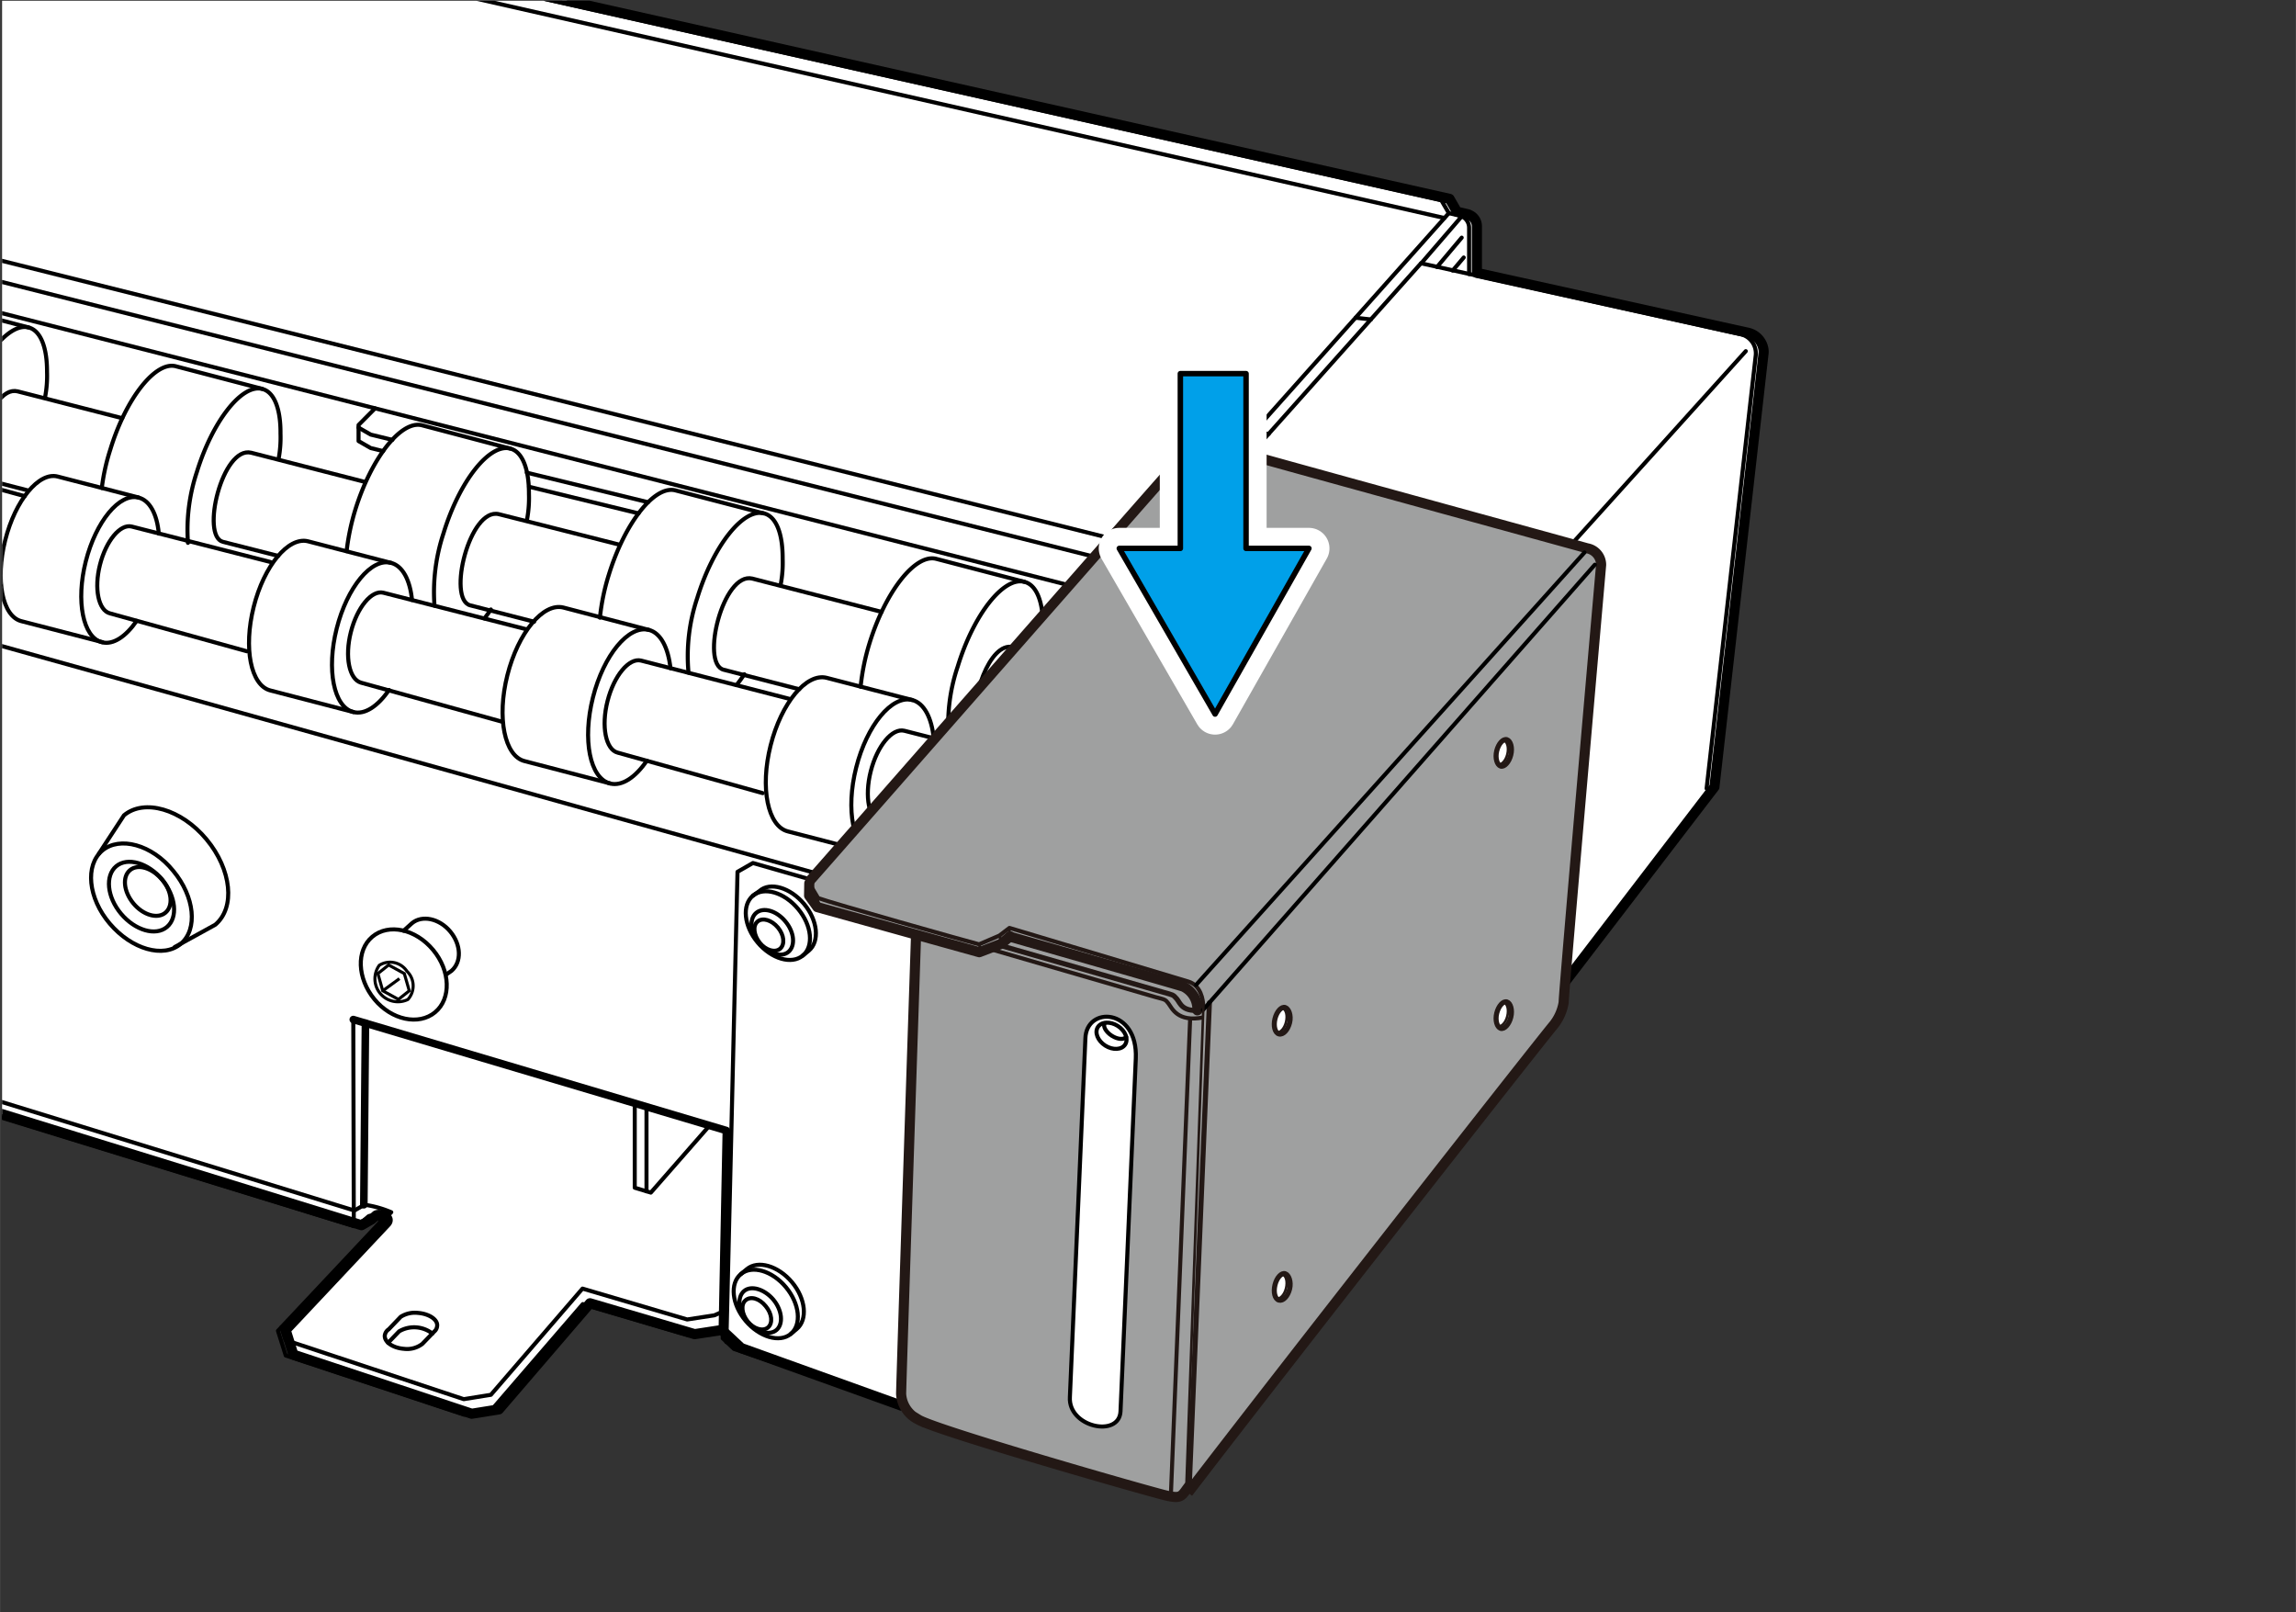 <svg xmlns="http://www.w3.org/2000/svg" xmlns:xlink="http://www.w3.org/1999/xlink" width="80mm" height="56.16mm" viewBox="0 0 226.77 159.2"><rect x="0" y="0" width="226.77" height="159.2" fill="#333333" stroke="none"/><defs><style>.cls-1,.cls-10,.cls-12,.cls-13,.cls-14,.cls-17,.cls-20,.cls-22,.cls-4,.cls-5,.cls-6,.cls-7{fill:none;}.cls-2{clip-path:url(#clip-path);}.cls-15,.cls-16,.cls-18,.cls-19,.cls-3,.cls-9{fill:#fff;}.cls-19,.cls-22,.cls-3,.cls-4,.cls-5,.cls-6,.cls-7{stroke:#000;}.cls-11,.cls-12,.cls-18,.cls-19,.cls-20,.cls-22,.cls-3,.cls-4,.cls-5,.cls-7,.cls-9{stroke-linecap:round;stroke-linejoin:round;}.cls-11,.cls-14,.cls-15,.cls-19,.cls-4{stroke-width:0.4px;}.cls-5,.cls-6{stroke-width:0.3px;}.cls-10,.cls-13,.cls-14,.cls-15,.cls-16,.cls-17,.cls-6{stroke-miterlimit:10;}.cls-7{stroke-width:0.75px;}.cls-11,.cls-8{fill:#9fa0a0;}.cls-10,.cls-11,.cls-12,.cls-13,.cls-14,.cls-15,.cls-16,.cls-17,.cls-18,.cls-9{stroke:#231815;}.cls-13,.cls-16,.cls-9{stroke-width:0.5px;}.cls-17,.cls-18{stroke-width:0.25px;}.cls-20{stroke:#fff;stroke-width:4.06px;}.cls-21{fill:#00a0e9;}.cls-22{stroke-width:0.54px;}</style><clipPath id="clip-path"><rect class="cls-1" x="0.2" y="0.07" width="227.23" height="157.79"/></clipPath></defs><g id="レイヤー_2" data-name="レイヤー 2"><g class="cls-2"><path class="cls-3" d="M117.88,144.86l51.45-67.14L174.17,35a1.57,1.57,0,0,0,0-.53,2,2,0,0,0-1.49-1.6l-26.81-5.92V22.35a1.2,1.2,0,0,0-.71-1.11.82.82,0,0,0-.26-.1l-1-.23-.73-1.27L8.29-10.62,7.14-9.47,6.3-9.95l-.51-.3-1-.27-5.54,4-9-2.24L-79.52,39.68l-1,.7v1.25l-.88.48,5.09,43h1a2.31,2.31,0,0,0,1.87,2.28l17.37,5.38.68-.39,1,.21.32.07h0l.54.11.86-.49,1.39.49v1.73L-43,97.16l-9.34,7.73-.19.15.34,2.51,15.6,5.21,2.83-.43,11.49-10.58v1.34L35.7,121l1-.57.44-.39c.41-.23,1.55.2,1,.75l-9.58,10.19-.35.37.76,2.43,17.62,5.84,2.68-.43,9-10.48,10.34,3.05,2.68-.41h0l.8.74.39.37.72.67L89,138.81"/><path class="cls-4" d="M16,86.86c1.38,1.66,1.59,3.76.48,4.69s-3.14.34-4.53-1.31-1.59-3.76-.48-4.69S14.63,85.21,16,86.86Z"/><path class="cls-4" d="M16,86.86c1,1.16,1.11,2.63.33,3.28s-2.2.24-3.16-.92-1.12-2.62-.34-3.28S15,85.7,16,86.86Z"/><path class="cls-4" d="M42.77,93.81c1.72,2.06,1.81,4.82.2,6.16s-4.31.77-6-1.29-1.81-4.82-.2-6.17S41.05,91.75,42.77,93.81Z"/><path class="cls-5" d="M40.19,95.92a2,2,0,0,1,.09,2.79,2.27,2.27,0,0,1-2.82-3.38A2,2,0,0,1,40.19,95.92Z"/><polygon class="cls-6" points="39.35 98.7 40.42 97.85 39.93 96.15 38.38 95.3 37.32 96.15 37.8 97.85 39.35 98.7"/><line class="cls-6" x1="37.8" y1="97.85" x2="39.45" y2="96.65"/><path class="cls-4" d="M39.86,91.92l.82-.74c1-.84,2.71-.48,3.79.82s1.14,3,.12,3.88l-.52.36"/><path class="cls-4" d="M17.1,86c2.13,2.55,2.46,5.78.74,7.22s-4.84.53-7-2-2.46-5.78-.74-7.22S15,83.4,17.1,86Z"/><path class="cls-4" d="M9.76,84.31l2.48-3.79c2-1.67,5.66-.62,8.15,2.37s2.87,6.76.86,8.44l-4,2.2"/><path class="cls-4" d="M76.38,128.35c.88,1.06,1,2.41.31,3s-2,.22-2.9-.84-1-2.4-.31-3S75.49,127.3,76.38,128.35Z"/><path class="cls-4" d="M75.63,129c.62.74.72,1.68.22,2.1s-1.41.15-2-.59-.71-1.68-.21-2.1S75,128.22,75.63,129Z"/><path class="cls-4" d="M73.17,125.83c1.1-.92,3.09-.34,4.45,1.29s1.58,3.7.48,4.62"/><path class="cls-4" d="M73.17,125.83c-1.11.91-.89,3,.47,4.61s3.36,2.21,4.46,1.3l.59-.49c1.1-.92.89-3-.47-4.62s-3.36-2.21-4.46-1.29Z"/><path class="cls-4" d="M77.57,91c.89,1.06,1,2.4.31,3s-2,.22-2.9-.84-1-2.4-.3-3S76.69,89.93,77.57,91Z"/><path class="cls-4" d="M76.83,91.6c.62.74.71,1.68.21,2.1s-1.41.15-2-.59-.72-1.68-.22-2.1S76.21,90.86,76.83,91.6Z"/><path class="cls-4" d="M74.36,88.46c1.1-.92,3.09-.34,4.46,1.3s1.57,3.7.47,4.61"/><path class="cls-4" d="M74.36,88.46c-1.1.92-.89,3,.47,4.62s3.36,2.21,4.46,1.29l.59-.48c1.1-.92.89-3-.47-4.62S76.05,87.06,75,88Z"/><path class="cls-4" d="M41.71,132.72a2.47,2.47,0,0,1-1.8.49c-1.1-.08-1.95-.66-1.91-1.31a.87.87,0,0,1,.39-.62l1.18-1.23a2.61,2.61,0,0,1,1.69-.39c1.1.08,2,.66,1.91,1.3a.78.78,0,0,1-.28.54Z"/><path class="cls-4" d="M38.33,132.61l1.09-1.13a2.94,2.94,0,0,1,3.28.22"/><polyline class="cls-4" points="27.79 131.08 28.19 132.34 45.8 138.18 48.48 137.75 57.53 127.26 67.87 130.31 70.55 129.9 71.35 129.55"/><path class="cls-4" d="M-23,100.36v1.34l58,17.85,1-.57h0a10.36,10.36,0,0,1,2.64.74,14.2,14.2,0,0,1-1.22,1.15"/><path class="cls-4" d="M-80.29,39.81l-1,1.95L-72.44,53l52,14.6,1.3-.75-.06-8.49,2.54-2.2L-19.78,49-62.37,37.45,4.08-10.39l1,.28,1.34.77,1.15-1.14L142.36,19.78l.74,1.27,1,.23a1.23,1.23,0,0,1,1,1.21v4.58"/><polyline class="cls-4" points="-17.91 58.76 83.67 87.1 85.01 88.39"/><polyline class="cls-4" points="71.74 132.54 72.84 86.1 74.36 85.23 122.06 98.87"/><line class="cls-4" x1="34.89" y1="100.69" x2="34.94" y2="121.09"/><polyline class="cls-7" points="71.35 131.08 71.74 111.65 34.89 100.69"/><line class="cls-7" x1="36.09" y1="101.05" x2="35.93" y2="118.98"/><polyline class="cls-4" points="62.69 108.96 62.69 117.3 64.28 117.78 70.08 111.16"/><line class="cls-4" x1="63.85" y1="117.65" x2="63.85" y2="109.31"/><line class="cls-4" x1="116.71" y1="96.41" x2="172.43" y2="34.68"/><line class="cls-4" x1="121.48" y1="96.99" x2="87.44" y2="87.54"/><path class="cls-4" d="M89,138.81l-16.51-5.59-1.11-1.05v-1.09l-.8.35-2.68.41-10.34-3.05-9.05,10.49-2.68.43-17.61-5.84-.77-2.44,9.93-10.56c.57-.54-.57-1-1-.74l-.44.38-1,.58-58-17.86v-1.34l-11.49,10.58-2.82.43L-53,107.68l-.33-2.5,9.52-7.89-8.33-2.63V92.94l-1.39-.5-.86.5-1.86-.39-.67.39-17.38-5.39a2.31,2.31,0,0,1-1.87-2.27h-1l-5.09-43,.87-.48V40.52L-10.49-8.65l9,2.25"/><path class="cls-4" d="M86,88.39V86.86L140.35,26l31.54,7a1.94,1.94,0,0,1,1.52,2.12l-4.85,42.75"/><polyline class="cls-4" points="143.1 21.05 111.95 55.96 111.95 57.8"/><line class="cls-4" x1="144.37" y1="21.37" x2="140.35" y2="26.03"/><line class="cls-4" x1="141.93" y1="26.37" x2="144.37" y2="23.47"/><line class="cls-4" x1="143.48" y1="26.72" x2="144.57" y2="25.43"/><line class="cls-4" x1="142.66" y1="21.53" x2="6.37" y2="-9.34"/><polyline class="cls-4" points="5.54 -9.82 -35.05 19.07 -35.96 21.18 -35.96 22.85"/><polyline class="cls-4" points="-31.65 18.57 -32.8 19.55 -32.8 22.52 110.76 59.12"/><line class="cls-4" x1="111.95" y1="55.96" x2="-32.8" y2="19.55"/><polyline class="cls-4" points="-31.13 17.92 112.3 53.82 116.99 48.75 118.2 48.95"/><path class="cls-4" d="M111.54,55.64s0-1.38.76-1.82a2.57,2.57,0,0,1,.83.82"/><line class="cls-4" x1="123.79" y1="42.69" x2="125.31" y2="42.85"/><line class="cls-4" x1="133.9" y1="31.38" x2="135.41" y2="31.55"/><polyline class="cls-4" points="106.78 58.11 106.78 59.9 88.79 80.44 88.79 83.87"/><line class="cls-4" x1="88.79" y1="80.44" x2="91.27" y2="80.92"/><line class="cls-4" x1="106.78" y1="59.9" x2="109.44" y2="60.6"/><path class="cls-4" d="M.06,57.81l-13.21-3.89c-1.13-.28-1.56-2.43-1-4.8s2-4.06,3.13-3.78L2.44,49"/><path class="cls-4" d="M13.68,49.13l-8-2.07C3.84,46.59,1.5,49.4.51,53.35s-.28,7.54,1.61,8l8,2.07"/><path class="cls-4" d="M26.7,55.5,13,52c-1.13-.28-2.53,1.41-3.13,3.77s-.16,4.53,1,4.81l13.51,3.74"/><path class="cls-4" d="M13.49,61.32c-1.06,1.54-2.31,2.39-3.42,2.11-1.88-.47-2.6-4.06-1.6-8s3.33-6.76,5.21-6.29c1.12.28,1.83,1.66,2,3.56"/><path class="cls-4" d="M38.62,55.59l-8.2-2.13c-1.94-.49-4.35,2.41-5.37,6.48s-.29,7.76,1.65,8.25l8.2,2.13"/><path class="cls-4" d="M52,62.15,37.87,58.54c-1.16-.3-2.6,1.44-3.22,3.88s-.17,4.66,1,5l13.92,3.85"/><path class="cls-4" d="M38.42,68.14c-1.09,1.59-2.38,2.47-3.52,2.18-1.94-.49-2.68-4.18-1.65-8.25s3.43-7,5.37-6.48c1.15.29,1.88,1.71,2.07,3.67"/><path class="cls-4" d="M64.09,62.21,55.64,60c-2-.5-4.47,2.49-5.53,6.68s-.29,8,1.71,8.49l8.44,2.2"/><path class="cls-4" d="M77.9,69,63.32,65.24c-1.2-.3-2.68,1.49-3.32,4s-.17,4.79,1,5.09l14.33,4"/><path class="cls-4" d="M63.88,75.13c-1.12,1.64-2.45,2.54-3.62,2.25-2-.51-2.76-4.31-1.7-8.5s3.53-7.18,5.53-6.67C65.27,62.51,66,64,66.22,66"/><path class="cls-4" d="M50.39,44.3,41.67,42c-2.06-.52-5,3.23-6.59,8.37a22.86,22.86,0,0,0-.85,4.06"/><path class="cls-4" d="M42.91,59.82a18.42,18.42,0,0,1,.89-7.15c1.57-5.14,4.52-8.89,6.59-8.37,1.22.31,1.86,2.05,1.85,4.49a11.53,11.53,0,0,1-.19,2.52"/><path class="cls-4" d="M48.48,60.19c-.21.32-.43.62-.64.89"/><path class="cls-4" d="M90.09,69.13l-8.45-2.19c-2-.5-4.47,2.48-5.53,6.67s-.29,8,1.71,8.5l8.44,2.19"/><path class="cls-4" d="M94.81,73.57l-5.49-1.4c-1.2-.3-2.68,1.49-3.32,4s-.17,4.8,1,5.1l1.76.49"/><path class="cls-4" d="M89.88,82.06c-1.12,1.64-2.45,2.54-3.62,2.24-2-.5-2.76-4.3-1.7-8.49s3.53-7.18,5.53-6.68c1.18.3,1.93,1.76,2.13,3.78"/><path class="cls-4" d="M61.13,53.78l-11.86-3c-2.89-.7-5.13,8.39-2.84,9l6.32,1.62"/><path class="cls-4" d="M25.89,38.4l-8.54-2.23c-2-.51-4.91,3.16-6.45,8.2a20.39,20.39,0,0,0-.85,3.82"/><path class="cls-4" d="M18.56,53.61a18.06,18.06,0,0,1,.88-7c1.54-5,4.43-8.71,6.45-8.2,1.2.3,1.83,2,1.81,4.4a11.36,11.36,0,0,1-.18,2.47"/><path class="cls-4" d="M35.91,47.56,24.8,44.71c-2.84-.68-5,8.22-2.79,8.8l5.46,1.39"/><path class="cls-4" d="M2.82,32.34l-8.54-2.23c-2-.51-4.91,3.16-6.45,8.2A16.25,16.25,0,0,0-13,41.68"/><path class="cls-4" d="M-4.55,47.1a16.28,16.28,0,0,1,.92-6.56c1.54-5,4.43-8.71,6.45-8.2,1.2.31,1.83,2,1.82,4.4a11.07,11.07,0,0,1-.19,2.47"/><path class="cls-4" d="M12.07,41.3,1.73,38.65c-2.83-.68-5,8.22-2.79,8.8l3.88,1"/><path class="cls-4" d="M75.42,50.7,66.7,48.43c-2.06-.53-5,3.22-6.58,8.36A21.64,21.64,0,0,0,59.25,61"/><path class="cls-4" d="M68,66.43a18,18,0,0,1,.86-7.36c1.58-5.14,4.52-8.89,6.59-8.37,1.22.31,1.86,2,1.85,4.49a11.45,11.45,0,0,1-.19,2.52"/><path class="cls-4" d="M73.52,66.59c-.27.39-.52.75-.77,1.06"/><path class="cls-4" d="M87.07,60.43,74.3,57.14c-2.89-.69-5.13,8.39-2.84,9l7.48,1.93"/><path class="cls-4" d="M101.17,57.46l-8.71-2.27c-2.07-.52-5,3.22-6.59,8.36A22.1,22.1,0,0,0,85,67.82"/><path class="cls-4" d="M93.74,73.3a17.68,17.68,0,0,1,.85-7.47c1.57-5.14,4.52-8.89,6.58-8.37,1.23.31,1.86,2,1.85,4.49a11.76,11.76,0,0,1-.18,2.52"/><path class="cls-4" d="M102.26,64.47l-2.21-.56c-2.34-.57-4.26,5.32-3.67,7.86"/><line class="cls-4" x1="52.25" y1="48.07" x2="63.06" y2="50.7"/><polyline class="cls-4" points="37.04 40.33 35.41 41.97 35.41 43.56 36.61 44.25 37.84 44.55"/><line class="cls-4" x1="52.03" y1="46.68" x2="64.01" y2="49.6"/><polyline class="cls-4" points="35.41 42.23 36.61 42.92 38.75 43.44"/><path class="cls-8" d="M117.32,147.37c10.24-13.11,34.48-44.24,36.1-46.18a4.8,4.8,0,0,0,1-2.24c0-1,3.68-43.16,3.68-43.16a1.66,1.66,0,0,0-1.38-1.64c-.67-.2-34.15-9.37-35.74-9.88a4.76,4.76,0,0,0-4.21.82c-.64.67-36.24,41.28-37,42.09l0,1.19.76,1.11,9.77,2.76S89,135.77,89,137.69s2,2.87,3.76,3.4,20.79,6.24,21.41,6.41S116.51,148.4,117.32,147.37Z"/><line class="cls-9" x1="117.46" y1="146.73" x2="119.45" y2="99.04"/><path class="cls-10" d="M79.81,87.18c.74-.81,36.34-41.42,37-42.09a4.76,4.76,0,0,1,4.21-.82c1.59.51,35.07,9.68,35.74,9.88a1.66,1.66,0,0,1,1.38,1.64S154.44,98,154.44,99a4.8,4.8,0,0,1-1,2.24c-1.62,1.94-26,33-36.1,46.18"/><path class="cls-11" d="M118.84,99.37c0-.62-.23-2.05-1.46-2.43s-17.68-5.3-17.68-5.3l-1,.76-2,.86C95.68,93,82,89.15,80.8,88.69l-.87-1.46"/><path class="cls-12" d="M118.26,99.78a2.45,2.45,0,0,0-1.41-2.35c-1.19-.37-17.08-4.92-17.08-4.92"/><path class="cls-13" d="M98.61,93.32,114.92,98c.93.27.93.21,1.3.64s.51,1.39,2.59,1.1"/><path class="cls-14" d="M97.52,93.65l16.56,4.81c1,.27,1,.22,1.33.65s.88,1.88,3.43,1.37"/><path class="cls-10" d="M117.46,146.73c-.77,1-.72,1.3-2.14,1s-22.9-6.46-24.63-7.54A3,3,0,0,1,89,137.66c0-.93,1.48-45.47,1.48-45.47"/><line class="cls-4" x1="156.5" y1="54.56" x2="118.14" y2="97.26"/><line class="cls-4" x1="157.52" y1="55.77" x2="118.81" y2="99.75"/><line class="cls-15" x1="115.63" y1="148.03" x2="117.55" y2="100.55"/><path class="cls-16" d="M127.37,101c-.18.73-.65,1.22-1.05,1.11s-.57-.79-.39-1.51.65-1.21,1-1.1S127.55,100.28,127.37,101Z"/><path class="cls-17" d="M126.67,99.58c.36.1.51.71.35,1.36s-.58,1.09-.93,1"/><path class="cls-16" d="M127.37,127.3c-.18.72-.65,1.21-1.05,1.1s-.57-.78-.39-1.51.65-1.21,1-1.1S127.55,126.57,127.37,127.3Z"/><path class="cls-17" d="M126.67,125.87c.36.1.51.71.35,1.36s-.58,1.09-.93,1"/><path class="cls-16" d="M149.22,74.55c-.18.73-.65,1.22-1,1.11s-.57-.79-.39-1.51.64-1.21,1-1.1S149.4,73.83,149.22,74.55Z"/><path class="cls-17" d="M148.53,73.13c.35.1.51.71.35,1.36s-.58,1.09-.94,1"/><path class="cls-16" d="M149.22,100.46c-.18.72-.65,1.21-1,1.1s-.57-.78-.39-1.5.64-1.22,1-1.11S149.4,99.74,149.22,100.46Z"/><path class="cls-17" d="M148.53,99c.35.1.51.7.35,1.35s-.58,1.09-.94,1"/><line class="cls-18" x1="118.86" y1="99.24" x2="117.16" y2="147.2"/><polyline class="cls-12" points="99.76 92.47 98.91 93.2 96.72 94.04 80.73 89.59 79.91 88.45 79.93 87.23"/><line class="cls-18" x1="96.75" y1="93.3" x2="96.75" y2="93.98"/><line class="cls-18" x1="98.77" y1="92.41" x2="98.77" y2="93.05"/><line class="cls-18" x1="99.7" y1="91.84" x2="99.7" y2="92.48"/><line class="cls-18" x1="80.77" y1="89.4" x2="80.78" y2="88.76"/><path class="cls-19" d="M112.18,104.52l-1.51,34.86c-.12,2.64-5.18,1.57-5-1.41l1.53-35.41C107.29,99.33,112.39,99.55,112.18,104.52Z"/><ellipse class="cls-19" cx="109.78" cy="102.29" rx="1.15" ry="1.6" transform="translate(-35.46 139.97) rotate(-57.52)"/><path class="cls-4" d="M111.23,102.39c-.2.32-.84.27-1.42-.1s-.9-.93-.7-1.24"/></g></g><g id="レイヤー_3" data-name="レイヤー 3"><polygon points="116.58 54.16 116.58 36.9 123.07 36.9 123.07 54.16 129.28 54.16 120.01 70.52 110.55 54.16 116.58 54.16"/><polygon class="cls-20" points="116.58 54.16 116.58 36.9 123.07 36.9 123.07 54.16 129.28 54.16 120.01 70.52 110.55 54.16 116.58 54.16"/><polygon class="cls-21" points="116.58 54.16 116.58 36.9 123.07 36.9 123.07 54.16 129.28 54.16 120.01 70.52 110.55 54.16 116.58 54.16"/><polygon class="cls-22" points="116.58 54.16 116.58 36.9 123.07 36.9 123.07 54.16 129.28 54.16 120.01 70.52 110.55 54.16 116.58 54.16"/></g></svg>